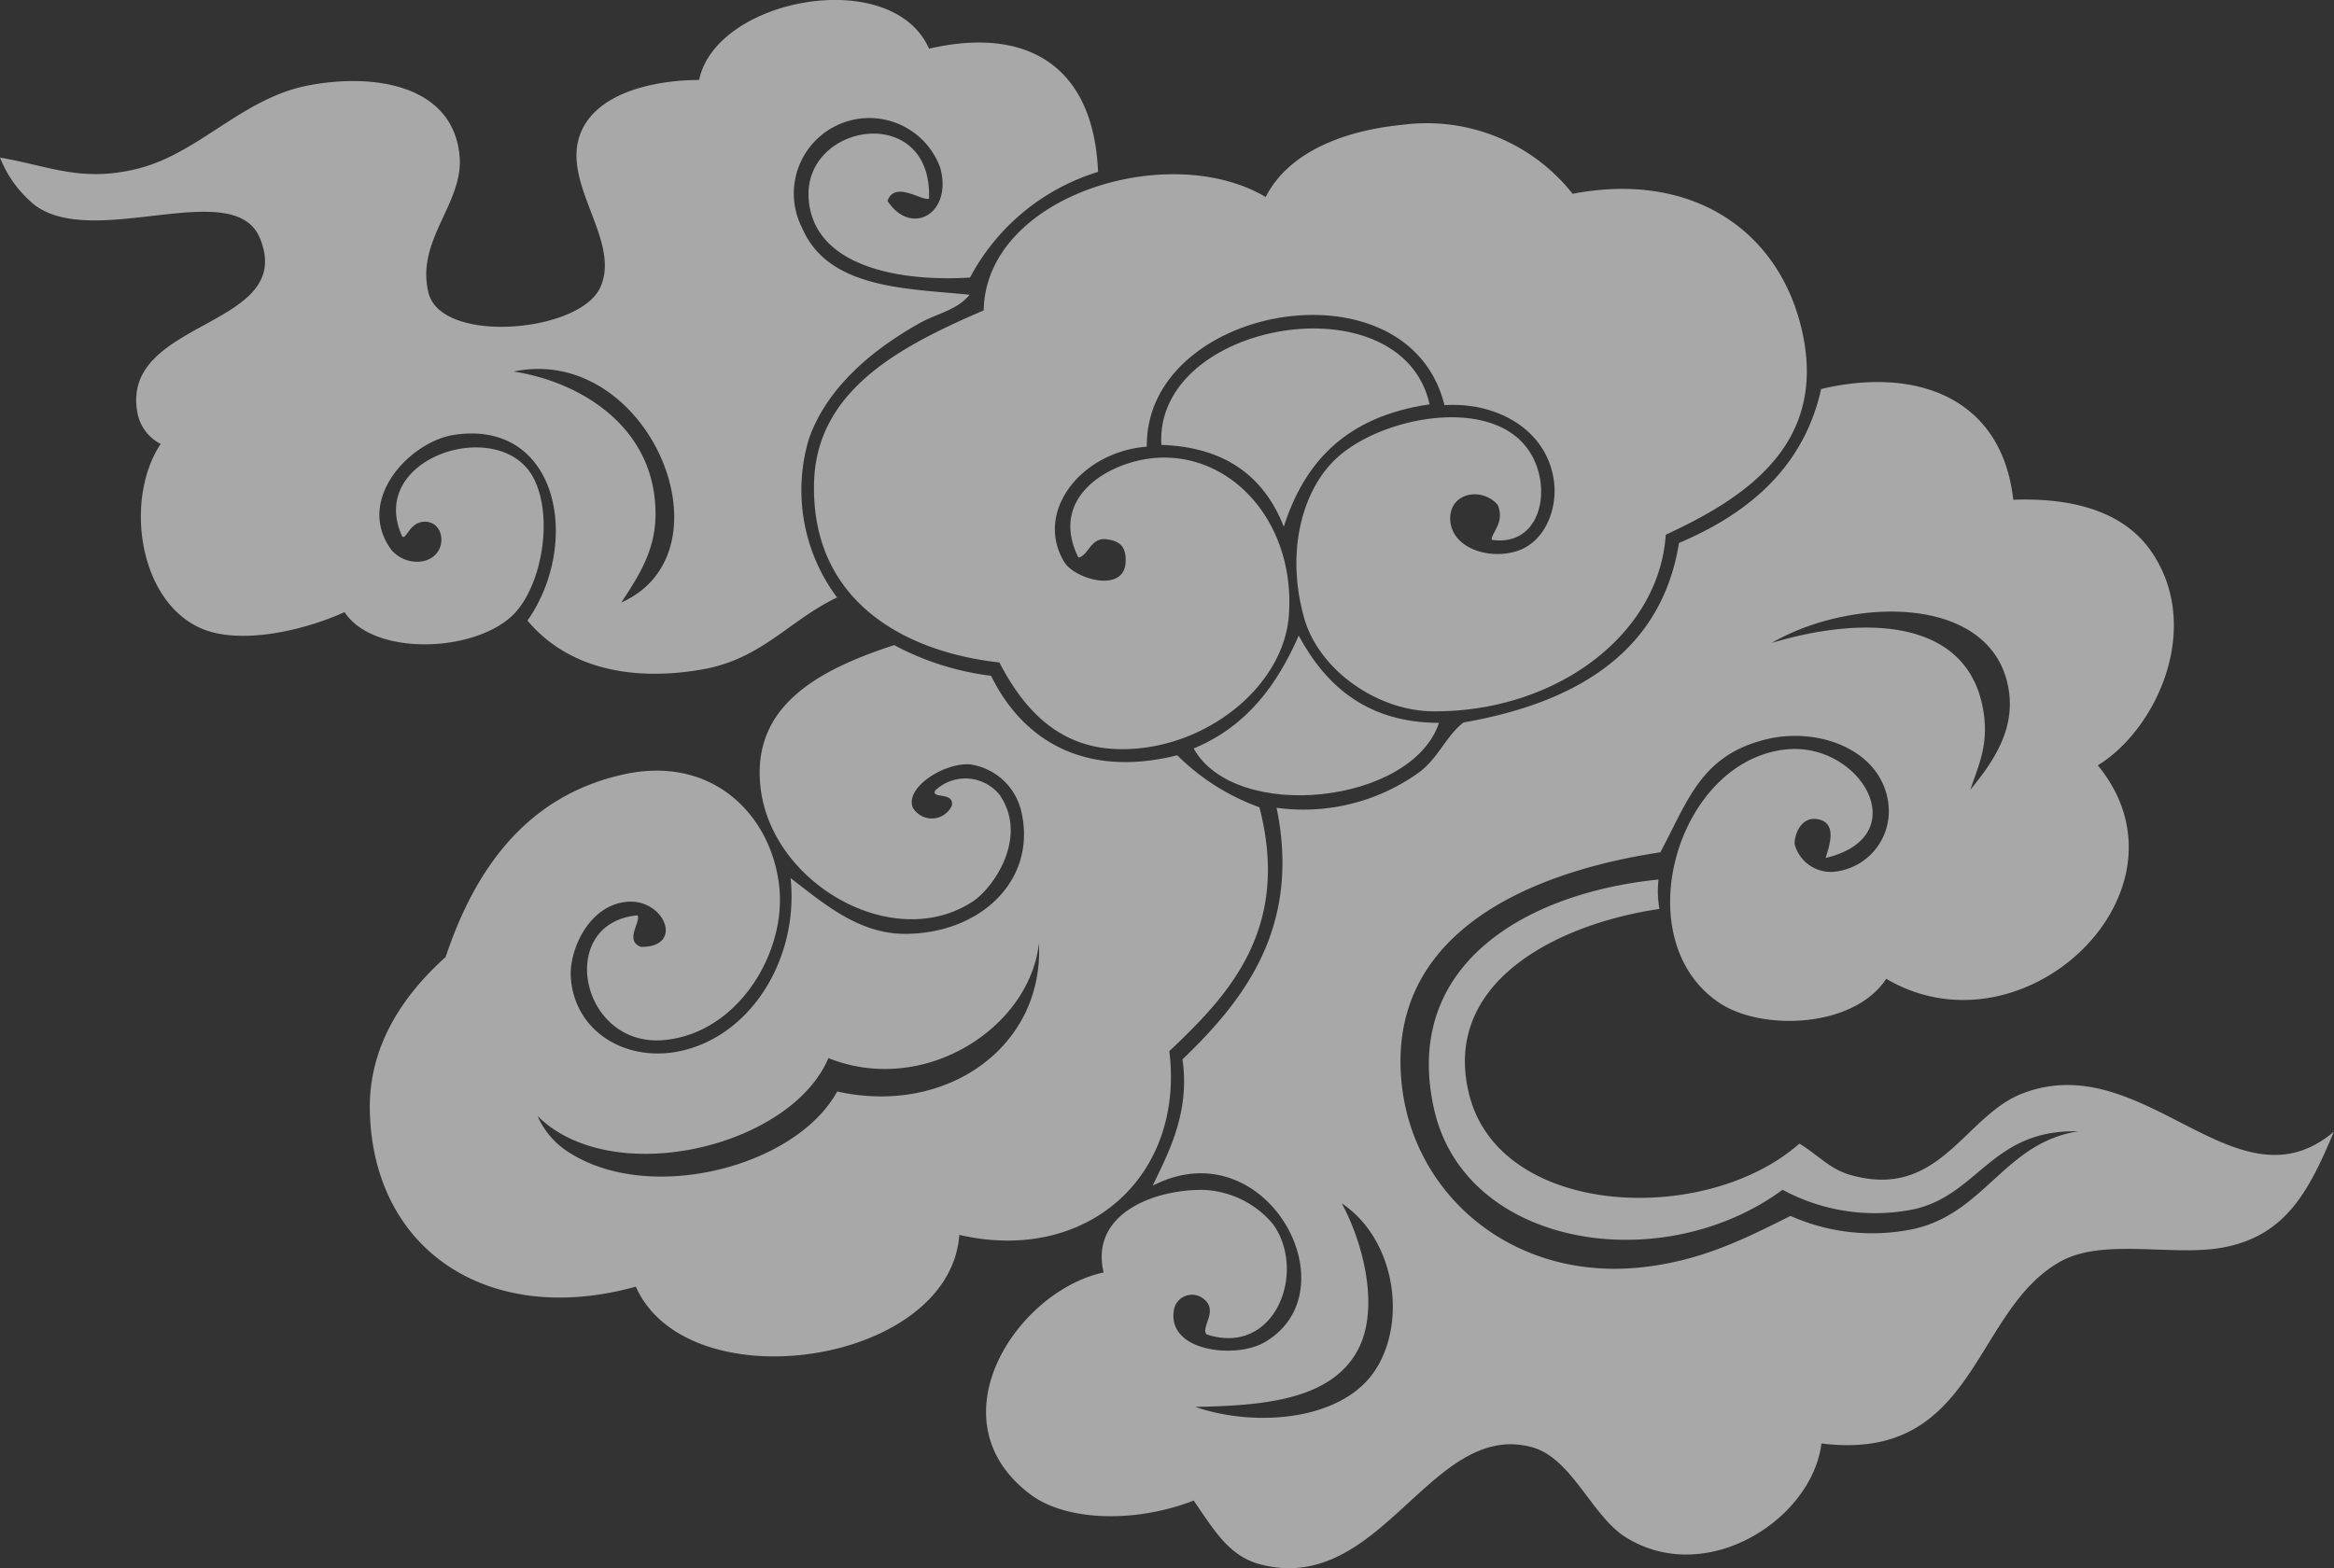 <svg xmlns="http://www.w3.org/2000/svg" xmlns:xlink="http://www.w3.org/1999/xlink" width="154.603" height="103.898" viewBox="0 0 154.603 103.898">
  <rect x="0" y="0" width="154.603" height="103.898" fill="#333333" stroke="none"/>
  <defs>
    <clipPath id="clip-path">
      <rect id="長方形_110" data-name="長方形 110" width="154.602" height="103.898" fill="#fff"/>
    </clipPath>
  </defs>
  <g id="グループ_307" data-name="グループ 307" opacity="0.574">
    <g id="グループ_188" data-name="グループ 188" transform="translate(0 0)" clip-path="url(#clip-path)">
      <path id="パス_936" data-name="パス 936" d="M85.956,5.3c-3.291.01-7.254,1-8.008,4.012-.805,3.207,2.833,6.829,1.443,9.767-1.4,2.969-10.512,3.744-11.361.324-.863-3.477,2.319-5.914,2.061-9.03-.38-4.574-5.35-5.588-9.986-4.718-4.425.83-7.283,4.543-11.417,5.542-3.671.886-5.732-.182-9.042-.756A7.671,7.671,0,0,0,41.961,13.6c3.987,2.955,13.213-1.97,14.909,2.2,2.42,5.959-9.234,5.315-8.128,11.516a2.926,2.926,0,0,0,1.545,2.1c-2.424,3.663-1.462,10.436,2.7,12.228,2.536,1.092,6.7.178,9.484-1.086,1.836,2.839,8.21,2.728,10.954.376,2.079-1.788,2.959-6.659,1.54-9.3-2.226-4.136-11.1-1.326-8.671,3.923.293.19.5-1.008,1.516-.989,1.429.027,1.547,2.449-.349,2.647a2.257,2.257,0,0,1-1.877-.764c-2.461-3.314,1.216-7.209,4.171-7.642,6.893-1.01,8.419,7.192,4.83,12.311,2.676,3.194,6.969,4.051,11.607,3.232,3.94-.7,5.693-3.23,8.9-4.764a11.864,11.864,0,0,1-1.856-10.535c1.194-3.374,4.192-5.908,7.423-7.692,1.074-.589,2.416-.832,3.211-1.832-4.2-.421-9.366-.386-11.093-4.429a5,5,0,1,1,9.152-3.981c.832,3.075-1.949,4.568-3.494,2.193.487-1.381,2.317.054,2.75-.153.223-6.422-8.419-5.045-7.969.1C93.608,17.7,99.3,18.68,103.9,18.39a14.363,14.363,0,0,1,8.481-7c-.283-6.967-4.648-9.682-11.194-8.163C98.729-2.317,87.071-.126,85.956,5.3M80.8,39.926c1.148-1.766,2.249-3.417,2.267-5.8.047-5.807-4.948-8.819-9.393-9.509,8.925-1.848,14.7,11.931,7.126,15.305" transform="translate(-39.646 -0.001)" fill="#fff" fill-rule="evenodd"/>
      <path id="パス_937" data-name="パス 937" d="M46.832,8.828c-6.383-3.8-18.543-.105-18.679,7.512-5.433,2.342-11.066,5.23-11.235,11.384C16.7,35.4,22.625,38.934,29.193,39.669c1.77,3.409,4.192,5.755,8.15,5.745,5.569-.014,10.715-4.2,11.029-8.916.419-6.22-3.927-10.864-9-10.368-3.021.3-6.92,2.62-4.943,6.591.7-.145.8-1.431,1.978-1.2.648.124,1.2.355,1.148,1.5-.095,2.079-3.384,1.132-4.074-.023-1.98-3.316,1.111-7.283,5.478-7.63-.105-9.406,17.323-12.509,19.714-2.746,3.49-.237,6.911,1.666,7.271,5.193.184,1.8-.671,4.062-2.734,4.547-1.951.46-4.066-.44-4.153-2.129-.093-1.807,2.065-2.238,3.141-1.012.514,1.189-.487,1.945-.386,2.323,3.32.483,4.082-3.587,2.41-5.976-2.527-3.612-9.872-2.16-12.788.653-2.2,2.114-3.277,6.156-2.055,10.494.966,3.434,4.817,6.156,8.524,6.189,8.045.072,14.979-4.993,15.431-11.7,5.183-2.4,10.692-5.926,9.048-13.414C80.9,11.049,75.08,7.089,67.163,8.615a12.3,12.3,0,0,0-11.27-4.572c-3.715.361-7.5,1.72-9.061,4.784" transform="translate(37.006 4.226)" fill="#fff" fill-rule="evenodd"/>
      <path id="パス_938" data-name="パス 938" d="M29.023,18.254c4.033.134,6.746,1.929,8.111,5.422,1.34-4.2,4.06-7.3,9.658-8.109-1.854-8.326-18.254-5.528-17.769,2.686" transform="translate(47.904 11.224)" fill="#fff" fill-rule="evenodd"/>
      <path id="パス_939" data-name="パス 939" d="M55.312,12.722c-1.113,5.007-4.576,8.15-9.416,10.2-1.107,6.864-6.279,10.5-14.271,11.894-1.115.842-1.644,2.3-2.885,3.261a13.107,13.107,0,0,1-9.5,2.391c1.635,7.95-2.174,12.767-6.232,16.67.524,3.636-1.045,6.383-1.974,8.371,7.5-3.87,13.35,6.977,7.38,10.391-1.927,1.1-6.54.595-5.957-2.249a1.215,1.215,0,0,1,1.873-.7c1.158.8-.163,1.931.277,2.412,4.563,1.493,6.68-4.214,4.369-7.341a6.317,6.317,0,0,0-4.652-2.236c-3.366-.017-7.446,1.675-6.54,5.472-5.747,1.22-11.421,9.806-4.828,14.721,2.358,1.759,6.915,1.9,10.793.392,1.39,2.019,2.354,3.68,4.392,4.221,8.018,2.127,11.293-9.559,18-7.762,2.655.712,3.971,4.559,6.22,5.968,5.363,3.347,12.359-1.194,12.97-6.211,10.32,1.291,9.974-8.848,15.877-12.078,2.821-1.54,7.376-.31,10.647-.892,4.243-.756,5.769-3.758,7.423-7.69C82.8,67.407,76.721,56.281,68.639,59.4c-3.857,1.487-5.5,7.114-11.436,5.381-1.309-.384-1.972-1.212-3.331-2.063C47.662,68.2,34.1,67.632,32.012,59.523,30.106,52.112,37.7,48.187,44.6,47.171a6.782,6.782,0,0,1-.06-1.949c-8.755.882-17.025,5.633-14.867,15.218,2.071,9.2,15.119,11.206,23.084,5.338a12.861,12.861,0,0,0,8.776,1.274c4.233-1,5.119-5.29,10.81-5.146-4.834.739-6.153,5.354-10.822,6.451a13.3,13.3,0,0,1-8.239-.847c-2.973,1.487-5.8,2.934-9.709,3.389-8.524.993-15.1-4.6-16.011-11.842-1.22-9.713,7.45-14.172,17.1-15.64,1.842-3.436,2.678-6.4,6.961-7.473,3.514-.882,7.733.7,8.144,4.279a4.031,4.031,0,0,1-3.4,4.46,2.485,2.485,0,0,1-2.81-1.794c-.041-.524.374-1.927,1.6-1.65,1.3.3.615,1.941.454,2.554,6.013-1.441,2.3-7.7-2.614-7.192-7.262.741-10.669,12.619-4.429,16.792,2.808,1.877,8.9,1.687,11.056-1.594,9.123,5.373,20.858-5.821,14.013-14.143,3.837-2.344,6.981-9.032,3.6-14.089-1.763-2.639-5.078-3.661-9.2-3.508-.745-6.73-6.366-8.846-12.728-7.337M67.636,32.155c.721,2.949-.911,5.247-2.443,7.122.564-1.675,1.175-2.912.9-4.991-.855-6.333-7.772-6.626-14.06-4.739,5.171-3,14.174-3.25,15.607,2.608M25.927,77.48c-2.081,3.609-8.037,4.078-12.069,2.684,4.287-.083,9.024-.382,10.8-3.841,1.417-2.763.31-7.048-1.1-9.643,3.312,2.191,4.369,7.347,2.377,10.8" transform="translate(65.32 13.054)" fill="#fff" fill-rule="evenodd"/>
      <path id="パス_940" data-name="パス 940" d="M35.671,20.4c-1.417,3.207-3.38,5.982-6.961,7.475,2.769,4.941,14.465,3.686,16.253-1.7-4.623-.006-7.421-2.307-9.292-5.776" transform="translate(50.356 21.719)" fill="#fff" fill-rule="evenodd"/>
      <path id="パス_941" data-name="パス 941" d="M71.666,30.32c-.337.605,1.255.054,1.094,1.016a1.464,1.464,0,0,1-2.589.132c-.518-1.338,2.034-2.951,3.742-2.87a4.068,4.068,0,0,1,3.459,3.186c1.008,4.485-2.7,8.037-7.71,8.049-3.13,0-5.466-2.083-7.587-3.694.545,5.135-2.414,10.207-7,11.388-3.694.952-7.32-1.1-7.558-4.834-.107-1.735,1.14-4.708,3.665-4.979s3.9,3.009.991,2.982c-1.134-.4.014-1.677-.237-2.09-5.437.5-3.808,8.774,1.759,8.264,4.881-.446,8.1-5.761,7.632-10.155-.51-4.735-4.407-8.745-10.3-7.45-6.476,1.421-9.876,6.329-11.8,12.1-2.608,2.344-5.117,5.716-5.022,10.182.2,9.311,7.929,14.353,17.618,11.663,3.442,7.735,20.8,5.191,21.43-3.432,8.419,1.947,14.938-3.853,13.911-12.177,3.963-3.735,8.049-8.1,5.968-16.154A14.951,14.951,0,0,1,87.686,28c-6.17,1.545-10.263-1.039-12.328-5.266A18.345,18.345,0,0,1,68.937,20.7c-5,1.635-9.5,4.022-8.846,9.48.758,6.36,8.809,10.946,14.05,7.51,1.369-.9,3.7-4.235,1.8-7.043a2.909,2.909,0,0,0-4.272-.326M65.16,50.282c-2.724,4.958-12.216,7.428-17.6,4.132A5.434,5.434,0,0,1,45.314,51.9c4.919,4.9,16.765,2.086,19.268-3.835,6.337,2.536,13.341-2,13.944-7.622.355,6.82-6.052,11.458-13.366,9.835" transform="translate(-9.708 22.043)" fill="#fff" fill-rule="evenodd"/>
    </g>
  </g>
</svg>
